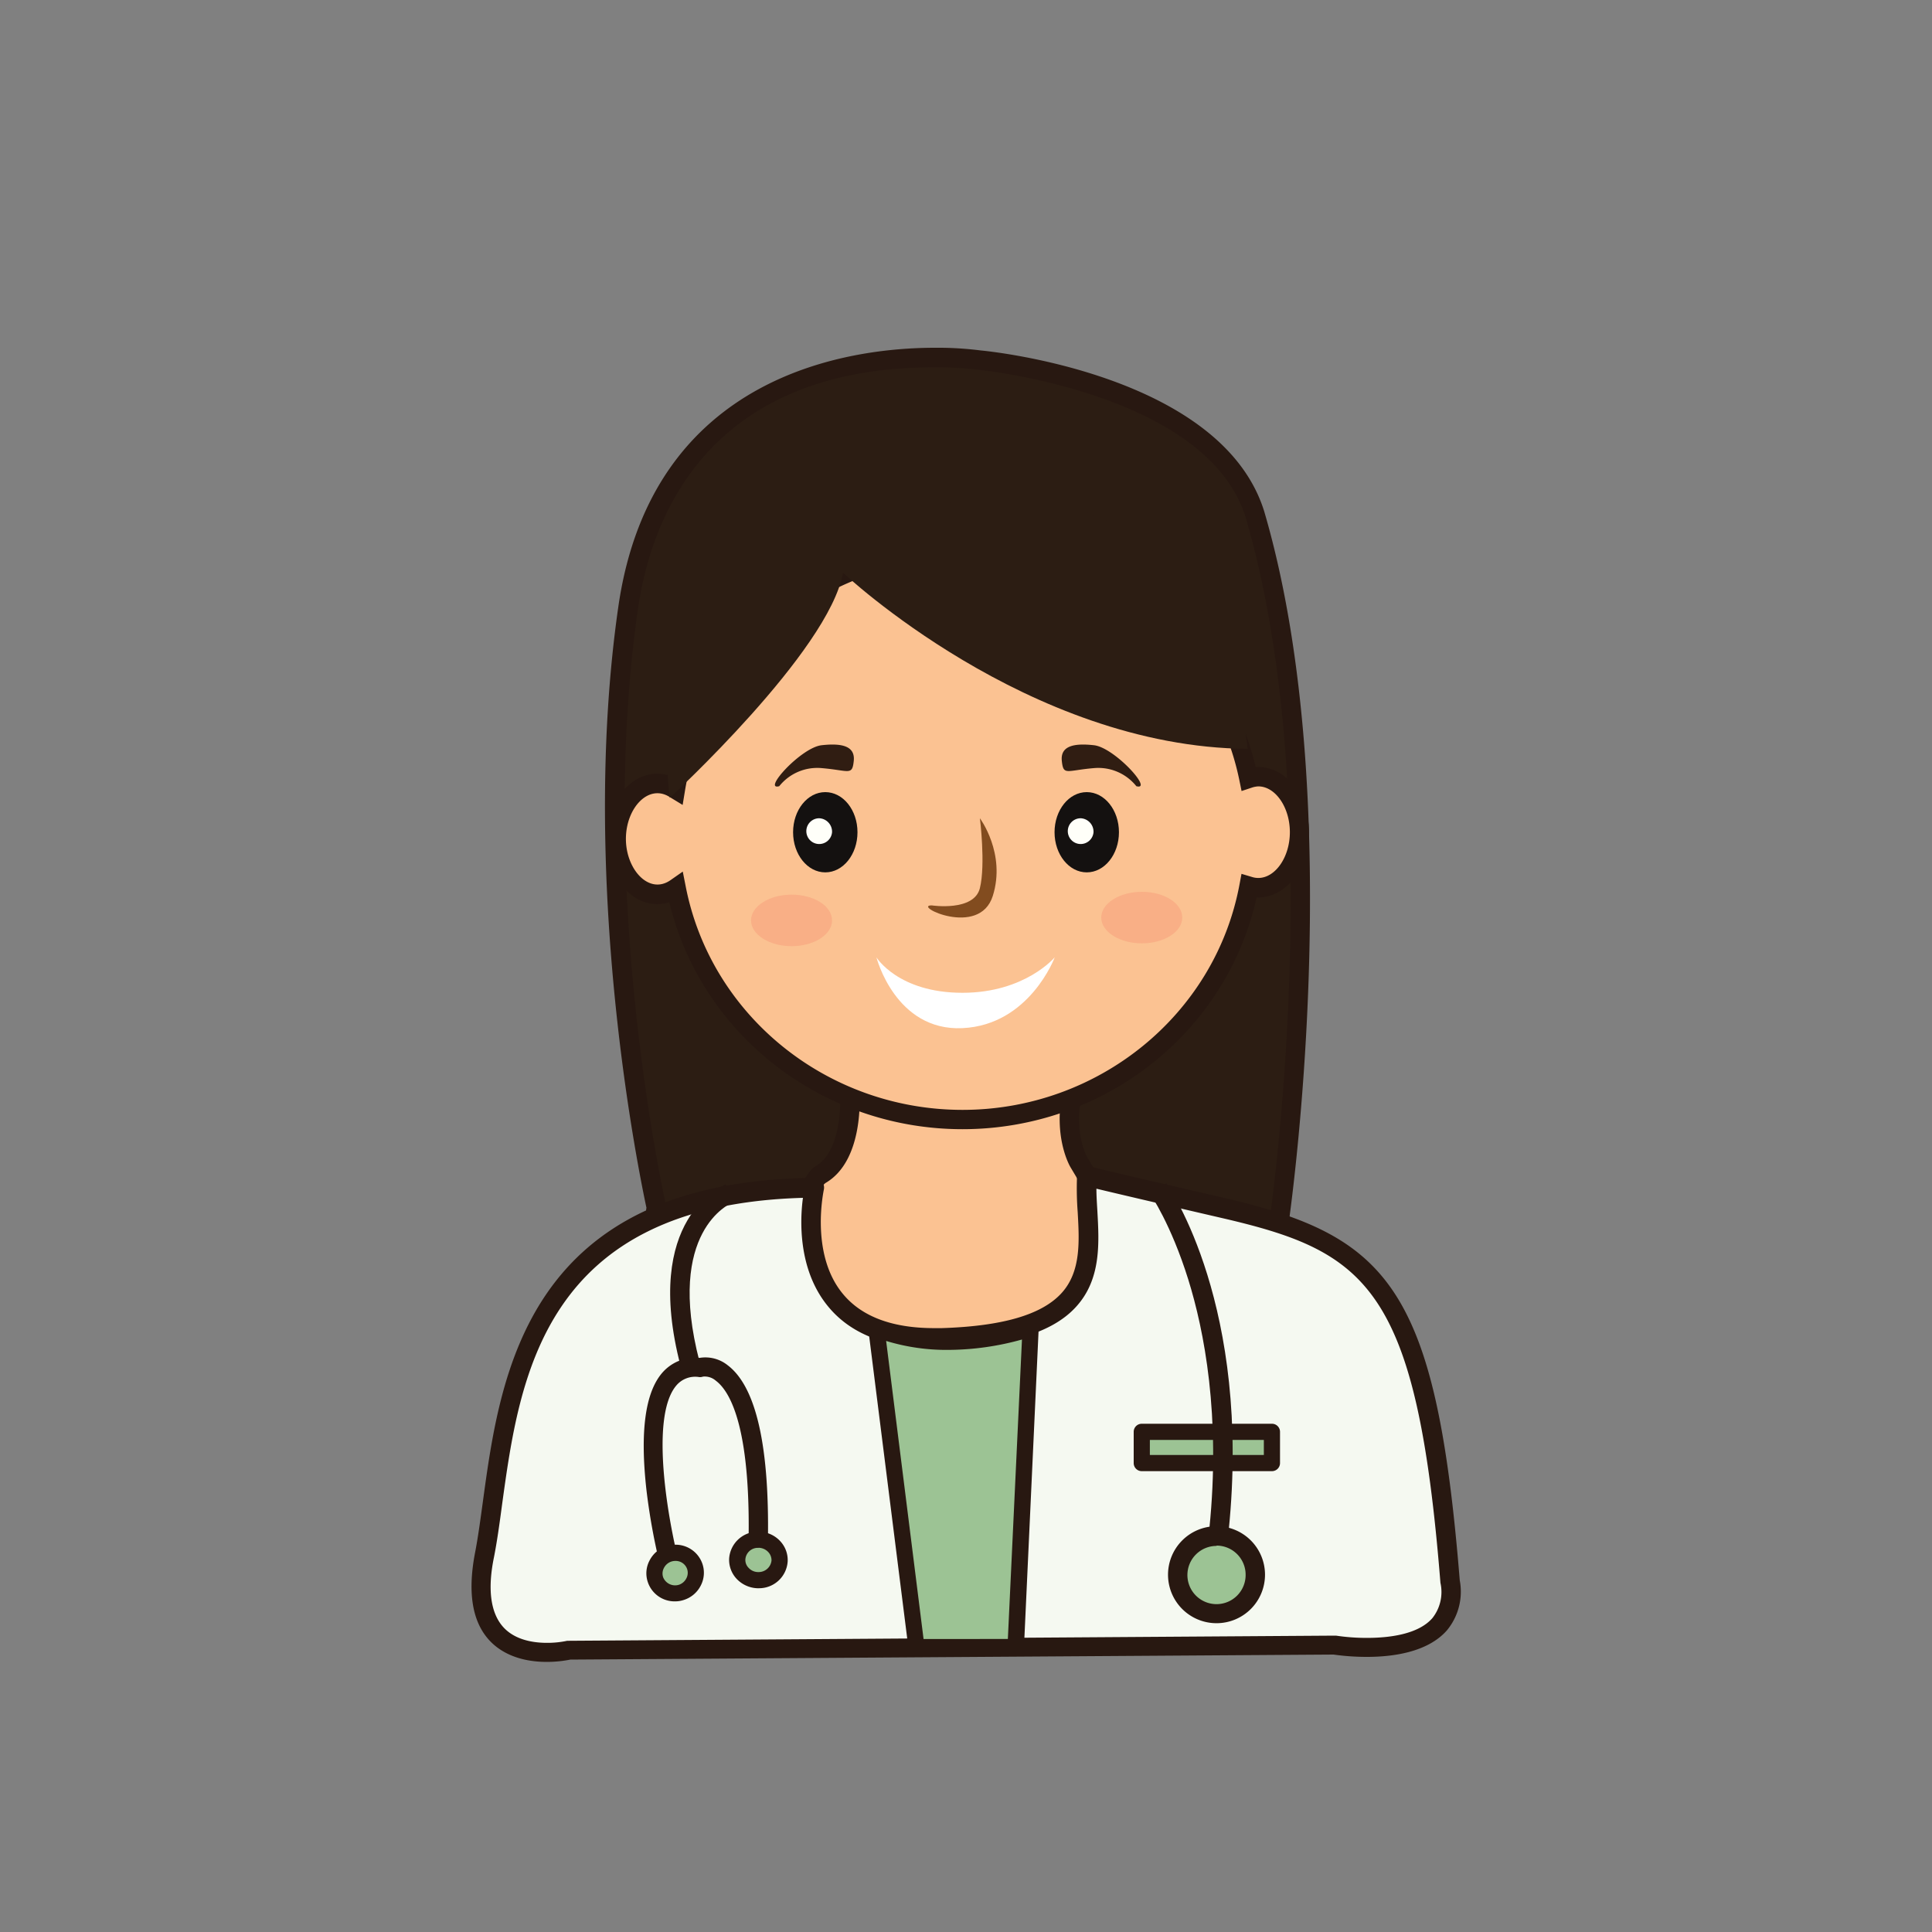 <svg id="doctor" xmlns="http://www.w3.org/2000/svg" viewBox="0 0 300 300"><rect x="0" y="0" width="300" height="300" fill="#808080" stroke="none"/><defs><style>.cls-1{fill:#2c1d13;}.cls-2{fill:#281811;}.cls-3{fill:#fbc292;}.cls-4{fill:#141110;}.cls-5{fill:#fffff9;}.cls-6{fill:#824c1f;}.cls-7{opacity:0.7;}.cls-8{fill:#f8a780;}.cls-9{fill:#fff;}.cls-10{fill:#301d12;}.cls-11{fill:#f5f9f1;}.cls-12,.cls-13{fill:#9cc394;}.cls-13{fill-rule:evenodd;}</style></defs><title>doctor</title><path class="cls-1" d="M152.08,55.93s-47.9-7.09-54.5,38.37,4.4,93.37,4.4,93.37-2.44,4.64,16.38,2,80.16.84,80.16.84,9.78-64.87-3.66-110.57C188.5,59.36,152.08,55.93,152.08,55.93Z"/><path class="cls-2" d="M199.8,192l-1.37-.08c-.32,0-32.39-1.84-57-1.84-10.58,0-18.29.33-22.91,1a72.28,72.28,0,0,1-9.94.85c-4.38,0-6.87-.75-7.85-2.38a2.69,2.69,0,0,1-.35-2c-1-4.73-10.59-50.48-4.34-93.52C101.34,57.93,132.16,54,145.16,54a52.62,52.62,0,0,1,7.15.42c1.44.13,37.41,3.75,44,25C209.68,125,200.1,190,200,190.68Zm-96.35-3.93c.31.23,1.49.84,5.18.84a69.29,69.29,0,0,0,9.51-.82c4.77-.68,12.62-1,23.34-1,21.73,0,49.3,1.43,55.74,1.78,1.29-9.55,8.32-67.33-3.81-108.57-6-19.31-41.11-22.84-41.47-22.88a52.86,52.86,0,0,0-6.78-.39c-35.37,0-44.06,23.48-46.09,37.48-6.48,44.65,4.27,92.33,4.38,92.81l.12.55Z"/><path class="cls-3" d="M131.94,169.67s.77,9.63-4.44,12.68-8.28,40.43-8.28,40.43l62.69,11.37-6.85-41-7.5-12.59s-2.49-4-1.09-10.88S131.89,164.18,131.94,169.67Z"/><path class="cls-2" d="M183.75,236l-66.14-12,.11-1.36c.73-8.95,3.56-38.4,9-41.6,3.6-2.11,3.9-8.85,3.71-11.27v-.1a3,3,0,0,1,1-2.21c3.09-3.12,13.85-3.95,19.73-3.95,4.9,0,13.51.47,16.08,3.61a3.28,3.28,0,0,1,.72,2.83c-1.24,6.1.81,9.66.9,9.8l7.66,12.84.05.28Zm-62.92-14.47,59.25,10.75-6.45-38.62-7.36-12.34c-.11-.17-2.77-4.62-1.27-12,0-.08,0-.15-.11-.32-1-1.21-5.71-2.51-13.75-2.51-10.58,0-17.07,2-17.69,3.16.09,1.34.45,10.64-5.19,14C125.53,185.26,122.33,204.29,120.83,221.54Z"/><path class="cls-3" d="M195.35,120.62a4.85,4.85,0,0,0-1.51.27c-4.14-20.26-22.44-35.53-44.39-35.53-22.53,0-41.17,16.09-44.65,37.15a5,5,0,0,0-2.72-.86c-3.54,0-6.4,3.86-6.4,8.61s2.86,8.62,6.4,8.62a5.1,5.1,0,0,0,2.91-1c4,20.46,22.36,35.94,44.46,35.94s40.63-15.61,44.5-36.21a4.72,4.72,0,0,0,1.4.23c3.54,0,6.4-3.86,6.4-8.62S198.89,120.62,195.35,120.62Z"/><path class="cls-2" d="M149.45,175.34c-21.76,0-40.59-14.71-45.52-35.25a5.92,5.92,0,0,1-1.85.3c-4.36,0-7.91-4.54-7.91-10.13s3.55-10.12,7.91-10.12a6.29,6.29,0,0,1,1.6.22c4.43-21.27,23.38-36.51,45.77-36.51,21.71,0,40.63,14.75,45.54,35.27,4.55-.3,8.27,4.38,8.27,10.11s-3.69,10.29-8.13,10.12C190.48,160.29,171.51,175.34,149.45,175.34Zm-43.43-40,.45,2.27c3.91,20.12,22,34.73,43,34.73s39.21-14.71,43-35l.31-1.65,1.61.48a3.16,3.16,0,0,0,1,.16c2.65,0,4.9-3.25,4.9-7.11s-2.25-7.11-4.9-7.11a3.65,3.65,0,0,0-1,.19l-1.6.53-.34-1.66c-4.07-19.88-22.12-34.32-42.92-34.32-21.57,0-39.72,15.1-43.16,35.89l-.37,2.25L104,123.77c-3.31-2.12-6.81,1.72-6.81,6.49s3.61,8.74,6.94,6.4Z"/><path class="cls-4" d="M133.15,129.23c0,3.44-2.23,6.23-5,6.23s-5-2.79-5-6.23,2.23-6.23,5-6.23S133.15,125.79,133.15,129.23Z"/><path class="cls-5" d="M129.2,129.23a2,2,0,1,1-2-2.17A2.09,2.09,0,0,1,129.2,129.23Z"/><path class="cls-4" d="M173.75,129.23c0,3.44-2.23,6.23-5,6.23s-5-2.79-5-6.23,2.23-6.23,5-6.23S173.75,125.79,173.75,129.23Z"/><path class="cls-5" d="M169.8,129.23a2,2,0,1,1-2-2.17A2.09,2.09,0,0,1,169.8,129.23Z"/><path class="cls-6" d="M144.69,140.59s6.57,1,7.47-2.69,0-10.84,0-10.84,4.08,5.47,2,12.06S141.56,140.54,144.69,140.59Z"/><g class="cls-7"><path class="cls-8" d="M129.2,142.92c0,2.22-2.82,4-6.29,4s-6.29-1.81-6.29-4,2.82-4,6.29-4S129.2,140.68,129.2,142.92Z"/></g><g class="cls-7"><path class="cls-8" d="M183.58,142.48c0,2.23-2.81,4-6.28,4s-6.3-1.8-6.3-4,2.83-4,6.3-4S183.58,140.25,183.58,142.48Z"/></g><path class="cls-9" d="M136.09,148.65s2.94,11.49,13.36,11,14.33-11,14.33-11-4.6,5.51-14.33,5.51C139.45,154.16,136.09,148.65,136.09,148.65Z"/><path class="cls-10" d="M121,122.08a7.56,7.56,0,0,1,6.57-2.81c4.3.36,4.75,1.22,5-1.1s-1.82-2.81-5-2.45S118.3,122.82,121,122.08Z"/><path class="cls-10" d="M176.45,122.08a7.56,7.56,0,0,0-6.57-2.81c-4.3.36-4.75,1.22-5-1.1s1.82-2.81,5-2.45S179.17,122.82,176.45,122.08Z"/><path class="cls-11" d="M126.46,184.41s-5.58,24.16,19.83,23.34c28.65-.92,21.74-15.27,22.48-25.17,0,0-2.63-.49,21.2,5s31.53,12.1,35.2,57.92c1.83,13.2-18,9.9-18,9.9l-118.78.79s-16.86,4-13.19-14.72S76.59,184.87,126.46,184.41Z"/><path class="cls-2" d="M84.91,258.06c-4,0-7.25-1.29-9.26-3.74-2.4-2.91-3-7.33-1.9-13.13.47-2.39.84-5.16,1.24-8.08,2.71-19.83,6.79-49.79,51.46-50.21h0a1.5,1.5,0,0,1,1.47,1.85c0,.09-2.16,9.78,2.83,16,2.9,3.64,7.71,5.48,14.3,5.48h1.19c9.44-.3,15.52-2.08,18.58-5.42s2.78-8.07,2.52-12.65a48.32,48.32,0,0,1-.11-5.23,1.32,1.32,0,0,1-.05-.59,1.53,1.53,0,0,1,1.5-1.3l.36,0a1.21,1.21,0,0,1,.35.12c.92.24,4.85,1.2,20.91,4.9C215.66,192,223,200,226.67,245.39a9.43,9.43,0,0,1-2,7.78c-3,3.4-8.39,4.11-12.42,4.11a37,37,0,0,1-5.18-.36l-118.5.78A18.94,18.94,0,0,1,84.91,258.06ZM124.68,186c-40.38,1.14-44,27.93-46.71,47.57-.4,3-.78,5.77-1.27,8.25-1,4.87-.53,8.45,1.27,10.63s4.77,2.65,6.94,2.65a14.87,14.87,0,0,0,3.17-.32l.33,0,118.78-.8.26,0a31.8,31.8,0,0,0,4.82.35c3.41,0,7.94-.53,10.15-3.07a6.53,6.53,0,0,0,1.25-5.48c-3.67-45.88-11.32-51.42-34-56.66-9.76-2.26-16.34-3.8-19.42-4.54,0,1.11.08,2.28.15,3.49.28,5,.59,10.58-3.31,14.85-3.63,4-10.41,6.06-20.71,6.39l-1.28,0c-7.56,0-13.17-2.23-16.67-6.64C123.9,197,124.22,189.42,124.68,186Z"/><path class="cls-1" d="M104,123.88s24.72-22.73,26.9-34.95c0,0,28.68,27.08,62.83,27.35,0,0-3.61-42.26-42.18-38.59S100.78,96.26,104,123.88Z"/><rect class="cls-12" x="177.29" y="222.33" width="20.21" height="4.85"/><path class="cls-2" d="M197.5,228.44H177.29a1.25,1.25,0,0,1-1.25-1.26v-4.85a1.25,1.25,0,0,1,1.25-1.25H197.5a1.25,1.25,0,0,1,1.26,1.25v4.85A1.25,1.25,0,0,1,197.5,228.44Zm-18.95-2.51h17.7v-2.34h-17.7Z"/><path class="cls-12" d="M136.09,206.33s9.22,4.65,23.94,0l-2.34,49.41H142.3Z"/><path class="cls-2" d="M157.69,257H142.3a1.25,1.25,0,0,1-1.24-1.09l-6.22-49.41a1.27,1.27,0,0,1,.53-1.18,1.26,1.26,0,0,1,1.28-.1,26,26,0,0,0,10.63,1.94,41.24,41.24,0,0,0,12.37-2,1.25,1.25,0,0,1,1.63,1.25L159,255.8A1.27,1.27,0,0,1,157.69,257Zm-14.28-2.5H156.5L158.69,208a43,43,0,0,1-11.41,1.61,31.94,31.94,0,0,1-9.68-1.39Z"/><path class="cls-2" d="M105.69,212.15c-6-23,6.47-28,7-28.24l1.07,2.81-.53-1.4.54,1.4c-.42.18-10.42,4.44-5.16,24.67Z"/><path class="cls-13" d="M194.92,244.53a6,6,0,1,1-6-6A6,6,0,0,1,194.92,244.53Z"/><path class="cls-2" d="M188.91,252.05a7.53,7.53,0,1,1,7.52-7.52A7.53,7.53,0,0,1,188.91,252.05Zm0-12a4.52,4.52,0,1,0,4.51,4.52A4.52,4.52,0,0,0,188.91,240Z"/><path class="cls-2" d="M102.61,243.52a98.19,98.19,0,0,1-2.23-12.16c-1-8.92-.23-15,2.39-18.12a6.81,6.81,0,0,1,5.87-2.39A5.54,5.54,0,0,1,113,212c4.69,3.55,6.76,13.76,6.16,30.36l-3-.11c.74-20.4-2.79-26.2-5-27.85a2.62,2.62,0,0,0-2-.64,1.34,1.34,0,0,1-.6.07,3.82,3.82,0,0,0-3.55,1.32c-4.22,5-1.11,21.59.45,27.57Z"/><path class="cls-13" d="M107.89,243.25a3.22,3.22,0,1,1-4-2A3.18,3.18,0,0,1,107.89,243.25Z"/><path class="cls-2" d="M104.78,248.66a4.38,4.38,0,0,1-4.19-3,4.24,4.24,0,0,1,.28-3.36,4.44,4.44,0,0,1,2.59-2.2,4.61,4.61,0,0,1,1.43-.24,4.4,4.4,0,0,1,4.19,3,4.3,4.3,0,0,1-.28,3.37,4.44,4.44,0,0,1-2.59,2.2A4.33,4.33,0,0,1,104.78,248.66Zm.11-6.28a2.05,2.05,0,0,0-.65.1,2,2,0,0,0-1.15,1,1.83,1.83,0,0,0-.12,1.43,2,2,0,0,0,2.46,1.17,2,2,0,0,0,1.15-1,1.83,1.83,0,0,0,.12-1.43A1.87,1.87,0,0,0,104.89,242.38Z"/><path class="cls-13" d="M121.06,242.38a3.3,3.3,0,1,1-3.15-3.28A3.22,3.22,0,0,1,121.06,242.38Z"/><path class="cls-2" d="M117.79,246.62h-.23a4.67,4.67,0,0,1-3.13-1.41,4.31,4.31,0,0,1-1.21-3.18,4.47,4.47,0,0,1,4.74-4.18,4.55,4.55,0,0,1,3.21,1.48,4.3,4.3,0,0,1,1.14,3.11A4.45,4.45,0,0,1,117.79,246.62Zm-.05-6.27a1.94,1.94,0,0,0-2,1.79,1.73,1.73,0,0,0,.52,1.33,2,2,0,0,0,1.43.64h.11a2,2,0,0,0,2-1.8,1.85,1.85,0,0,0-.49-1.29,2.1,2.1,0,0,0-1.47-.68Z"/><path class="cls-2" d="M190.79,237.66l-3-.31c1.78-17.54-.8-30.72-3.28-38.68-2.69-8.62-5.84-13.16-5.87-13.2l2.46-1.74C181.65,184.5,194.32,202.88,190.79,237.66Z"/></svg>